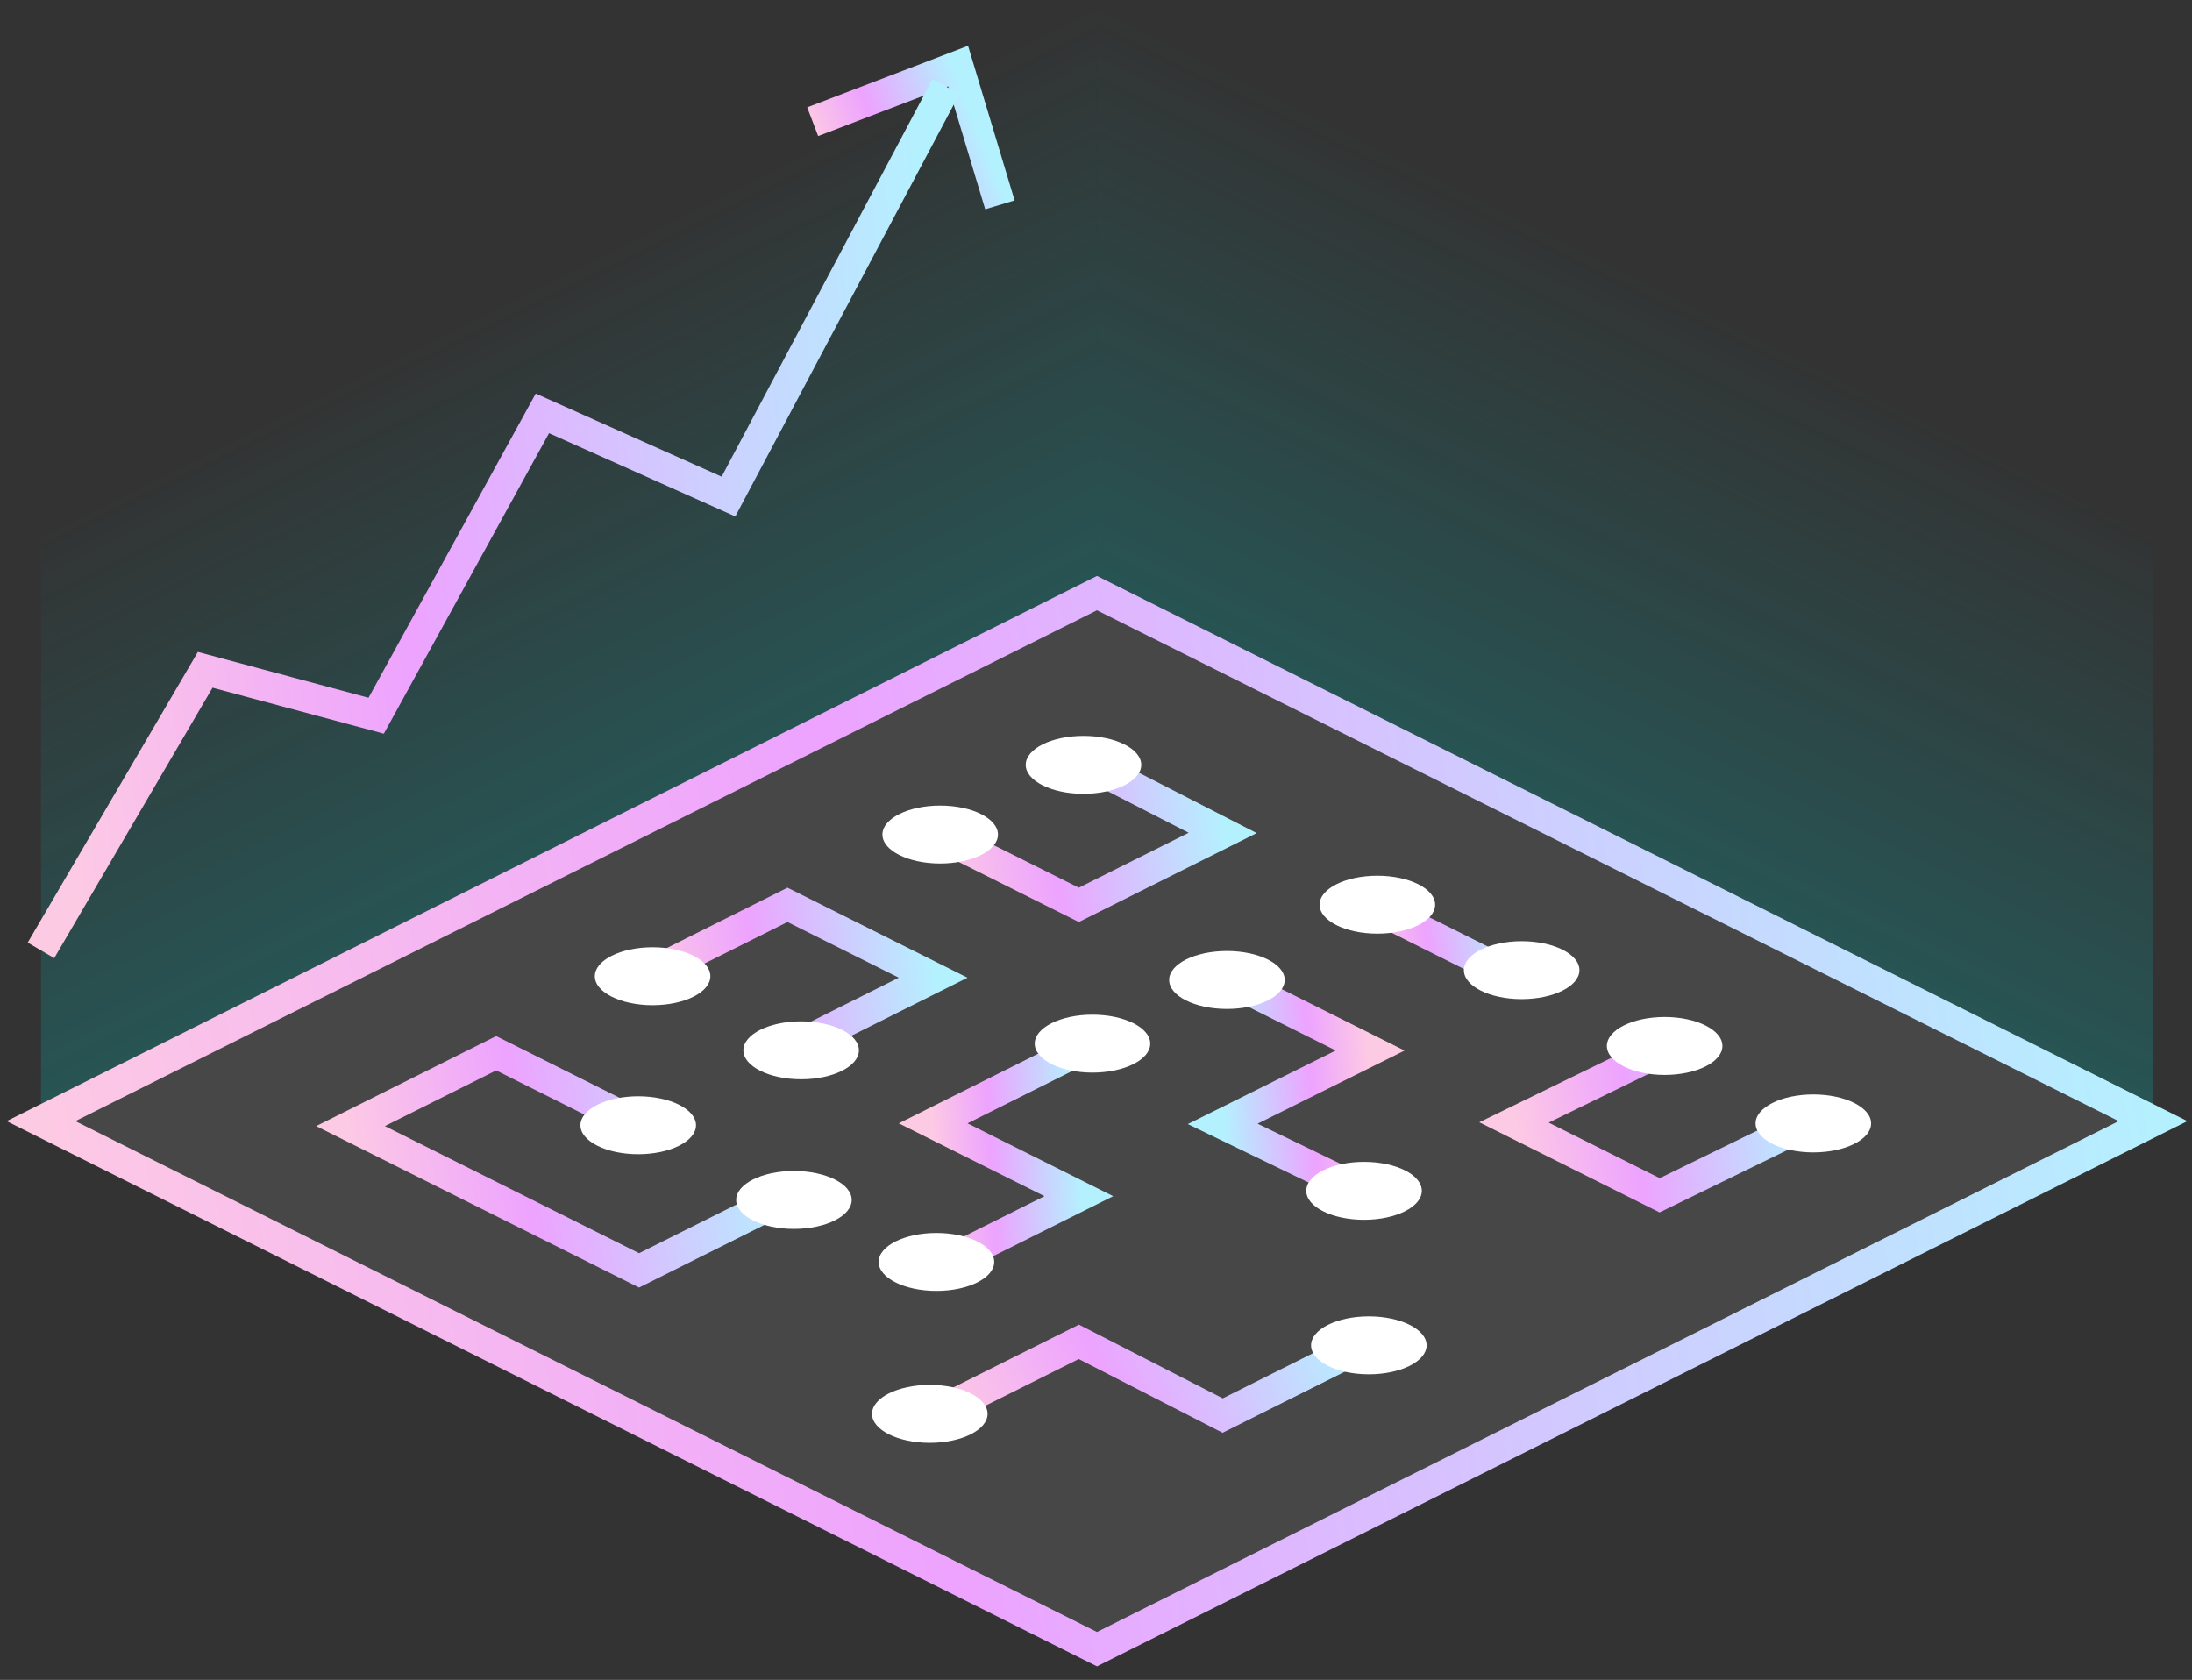 <svg width="107" height="82" viewBox="0 0 107 82" fill="none" xmlns="http://www.w3.org/2000/svg">
<rect x="0" y="0" width="107" height="82" fill="#333333" stroke="none"/>
<path fill-rule="evenodd" clip-rule="evenodd" d="M53.549 0.5L105.096 26.285V54.725L53.549 28.951V0.5Z" fill="url(#paint0_linear_47_449)" fill-opacity="0.6"/>
<path fill-rule="evenodd" clip-rule="evenodd" d="M53.537 0.506L2.002 26.285V54.725L53.549 28.952L53.537 0.506Z" fill="url(#paint1_linear_47_449)" fill-opacity="0.6"/>
<path fill-rule="evenodd" clip-rule="evenodd" d="M2.001 54.725L53.548 80.5L105.097 54.725L53.548 28.952L2.001 54.725Z" fill="white" fill-opacity="0.1" stroke="url(#paint2_linear_47_449)" stroke-width="1.5"/>
<path d="M66.88 44.168L73.858 47.657" stroke="url(#paint3_linear_47_449)" stroke-width="1.5"/>
<path d="M88.21 54.833L81.014 58.345L73.903 54.789L81.101 51.278" stroke="url(#paint4_linear_47_449)" stroke-width="1.5"/>
<path d="M45.55 40.613L52.661 44.168L59.684 40.657L52.661 37.058" stroke="url(#paint5_linear_47_449)" stroke-width="1.5"/>
<path d="M38.44 51.278L45.55 47.723L38.44 44.168L31.331 47.723" stroke="url(#paint6_linear_47_449)" stroke-width="1.5"/>
<path d="M45.55 61.943L52.661 58.388L45.55 54.833L52.661 51.278" stroke="url(#paint7_linear_47_449)" stroke-width="1.5"/>
<path d="M31.329 54.967L24.221 51.412L17.11 54.967L31.196 62.01L38.373 58.422" stroke="url(#paint8_linear_47_449)" stroke-width="1.5"/>
<path d="M59.771 47.724L66.881 51.279L59.684 54.86L66.841 58.322" stroke="url(#paint9_linear_47_449)" stroke-width="1.5"/>
<path d="M45.417 69.12L52.661 65.498L59.684 69.097L66.88 65.498" stroke="url(#paint10_linear_47_449)" stroke-width="1.5"/>
<ellipse cx="53.328" cy="50.943" rx="2.82" ry="1.414" fill="white"/>
<ellipse cx="45.711" cy="61.598" rx="2.82" ry="1.414" fill="white"/>
<ellipse cx="38.755" cy="58.572" rx="2.82" ry="1.414" fill="white"/>
<ellipse cx="31.154" cy="54.926" rx="2.82" ry="1.414" fill="white"/>
<ellipse cx="31.856" cy="47.652" rx="2.82" ry="1.414" fill="white"/>
<ellipse cx="39.107" cy="51.268" rx="2.82" ry="1.414" fill="white"/>
<ellipse cx="45.894" cy="40.736" rx="2.82" ry="1.414" fill="white"/>
<ellipse cx="52.889" cy="37.334" rx="2.82" ry="1.414" fill="white"/>
<ellipse cx="67.234" cy="44.16" rx="2.82" ry="1.414" fill="white"/>
<ellipse cx="74.278" cy="47.356" rx="2.82" ry="1.414" fill="white"/>
<ellipse cx="81.258" cy="51.056" rx="2.82" ry="1.414" fill="white"/>
<ellipse cx="88.516" cy="54.837" rx="2.82" ry="1.414" fill="white"/>
<ellipse cx="66.584" cy="58.127" rx="2.82" ry="1.414" fill="white"/>
<ellipse cx="59.891" cy="47.835" rx="2.82" ry="1.414" fill="white"/>
<ellipse cx="66.818" cy="65.669" rx="2.82" ry="1.414" fill="white"/>
<ellipse cx="45.387" cy="69.014" rx="2.82" ry="1.414" fill="white"/>
<path d="M39.67 5.941L46.769 3.224L48.809 9.999" stroke="url(#paint11_linear_47_449)" stroke-width="1.5"/>
<path d="M2 46.389L10.017 32.696L18.363 34.936L26.476 20.178L35.56 24.238L46.176 4.224" stroke="url(#paint12_linear_47_449)" stroke-width="1.5"/>
<defs>
<linearGradient id="paint0_linear_47_449" x1="82.048" y1="44.531" x2="93.876" y2="20.419" gradientUnits="userSpaceOnUse">
<stop stop-color="#00C9C9" stop-opacity="0.392"/>
<stop offset="1" stop-color="#00C9C9" stop-opacity="0.01"/>
</linearGradient>
<linearGradient id="paint1_linear_47_449" x1="24.892" y1="44.733" x2="13.066" y2="20.62" gradientUnits="userSpaceOnUse">
<stop stop-color="#00C9C9" stop-opacity="0.392"/>
<stop offset="1" stop-color="#00C9C9" stop-opacity="0.01"/>
</linearGradient>
<linearGradient id="paint2_linear_47_449" x1="105.097" y1="49.811" x2="3.919" y2="66.412" gradientUnits="userSpaceOnUse">
<stop stop-color="#B4F1FF"/>
<stop offset="0.604" stop-color="#EDA3FF"/>
<stop offset="1" stop-color="#FDCAE4"/>
</linearGradient>
<linearGradient id="paint3_linear_47_449" x1="73.858" y1="45.58" x2="67.01" y2="46.704" gradientUnits="userSpaceOnUse">
<stop stop-color="#B4F1FF"/>
<stop offset="0.604" stop-color="#EDA3FF"/>
<stop offset="1" stop-color="#FDCAE4"/>
</linearGradient>
<linearGradient id="paint4_linear_47_449" x1="88.21" y1="54.138" x2="74.178" y2="56.468" gradientUnits="userSpaceOnUse">
<stop stop-color="#B4F1FF"/>
<stop offset="0.604" stop-color="#EDA3FF"/>
<stop offset="1" stop-color="#FDCAE4"/>
</linearGradient>
<linearGradient id="paint5_linear_47_449" x1="59.684" y1="39.935" x2="45.809" y2="42.198" gradientUnits="userSpaceOnUse">
<stop stop-color="#B4F1FF"/>
<stop offset="0.604" stop-color="#EDA3FF"/>
<stop offset="1" stop-color="#FDCAE4"/>
</linearGradient>
<linearGradient id="paint6_linear_47_449" x1="45.55" y1="47.045" x2="31.596" y2="49.335" gradientUnits="userSpaceOnUse">
<stop stop-color="#B4F1FF"/>
<stop offset="0.604" stop-color="#EDA3FF"/>
<stop offset="1" stop-color="#FDCAE4"/>
</linearGradient>
<linearGradient id="paint7_linear_47_449" x1="52.661" y1="55.594" x2="45.516" y2="55.985" gradientUnits="userSpaceOnUse">
<stop stop-color="#B4F1FF"/>
<stop offset="0.604" stop-color="#EDA3FF"/>
<stop offset="1" stop-color="#FDCAE4"/>
</linearGradient>
<linearGradient id="paint8_linear_47_449" x1="38.373" y1="55.701" x2="17.509" y2="59.135" gradientUnits="userSpaceOnUse">
<stop stop-color="#B4F1FF"/>
<stop offset="0.604" stop-color="#EDA3FF"/>
<stop offset="1" stop-color="#FDCAE4"/>
</linearGradient>
<linearGradient id="paint9_linear_47_449" x1="59.674" y1="54.09" x2="66.946" y2="53.589" gradientUnits="userSpaceOnUse">
<stop stop-color="#B4F1FF"/>
<stop offset="0.604" stop-color="#EDA3FF"/>
<stop offset="1" stop-color="#FDCAE4"/>
</linearGradient>
<linearGradient id="paint10_linear_47_449" x1="66.88" y1="66.964" x2="49.384" y2="75.47" gradientUnits="userSpaceOnUse">
<stop stop-color="#B4F1FF"/>
<stop offset="0.604" stop-color="#EDA3FF"/>
<stop offset="1" stop-color="#FDCAE4"/>
</linearGradient>
<linearGradient id="paint11_linear_47_449" x1="47.595" y1="5.965" x2="40.527" y2="8.79" gradientUnits="userSpaceOnUse">
<stop stop-color="#B4F1FF"/>
<stop offset="0.604" stop-color="#EDA3FF"/>
<stop offset="1" stop-color="#FDCAE4"/>
</linearGradient>
<linearGradient id="paint12_linear_47_449" x1="46.176" y1="21.286" x2="1.981" y2="25.085" gradientUnits="userSpaceOnUse">
<stop stop-color="#B4F1FF"/>
<stop offset="0.604" stop-color="#EDA3FF"/>
<stop offset="1" stop-color="#FDCAE4"/>
</linearGradient>
</defs>
</svg>
